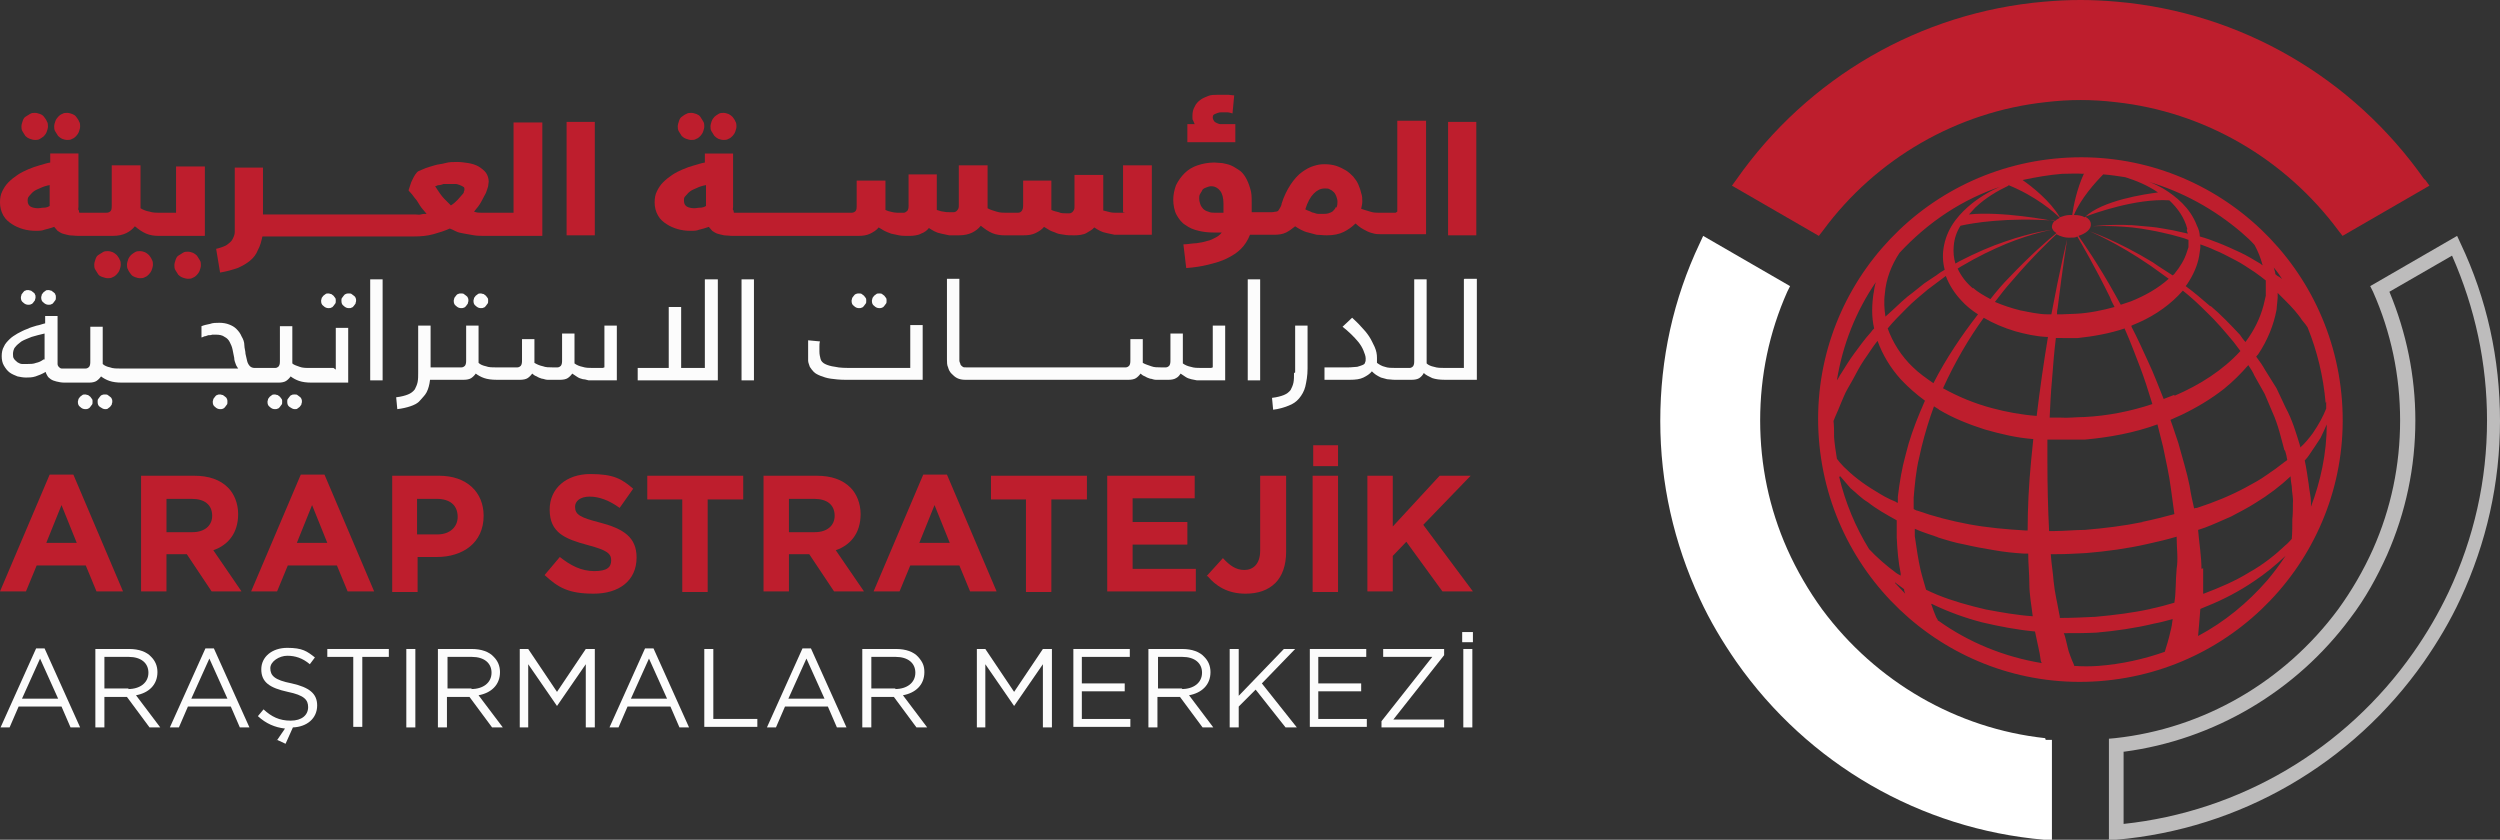 <svg xmlns="http://www.w3.org/2000/svg" id="Layer_1" version="1.1" viewBox="76 223.6 443 148.8">
  <rect x="76" y="223.6" width="443" height="148.8" fill="#333333" stroke="none"/>
  <!-- Generator: Adobe Illustrator 30.1.0, SVG Export Plug-In . SVG Version: 2.1.1 Build 136)  -->
  <defs>
    <style>
      .st0 {
        fill: #ffffff;
      }

      .st1 {
        fill: #bdbcbc;
      }

      .st2 {
        fill: #be1e2d;
      }

      .st3 {
        fill: #fcfcfcff;
      }
    </style>
  </defs>
  <g>
    <g>
      <g>
        <path class="st2" d="M86.3,247.7c.2.2.5.4.7.5.3.1.6.2.9.2.3,0,.6,0,.9-.2.3-.1.5-.3.7-.5.2-.2.4-.5.5-.8.1-.3.2-.6.2-.9s0-.6-.2-.9c-.1-.3-.3-.5-.5-.8s-.5-.4-.7-.5c-.3-.1-.6-.2-.9-.2s-.6,0-.9.2c-.3.1-.5.3-.7.5-.2.2-.4.5-.5.8s-.2.6-.2.9,0,.6.2.9.3.5.5.8Z"/>
        <path class="st2" d="M80.5,247.7c.2.2.5.4.8.5s.6.2.9.2.6,0,.9-.2.5-.3.7-.5c.2-.2.4-.5.5-.8.1-.3.2-.6.2-.9s0-.6-.2-.9c-.1-.3-.3-.5-.5-.8s-.5-.4-.7-.5c-.3-.1-.6-.2-.9-.2s-.6,0-.9.2-.5.3-.8.5-.4.5-.5.8-.2.6-.2.9,0,.6.2.9.3.5.5.8Z"/>
        <path class="st2" d="M102.4,268.8c-.2-.2-.5-.4-.7-.5s-.6-.2-.9-.2-.6,0-.9.2-.5.3-.7.5-.4.5-.5.8c-.1.3-.2.6-.2.9s0,.6.2.9c.1.3.3.5.5.8s.5.4.7.5c.3.1.6.2.9.2s.6,0,.9-.2c.3-.1.5-.3.7-.5s.4-.5.5-.8c.1-.3.2-.6.2-.9s0-.6-.2-.9c-.1-.3-.3-.5-.5-.8Z"/>
        <path class="st2" d="M96.7,268.8c-.2-.2-.5-.4-.7-.5s-.6-.2-.9-.2-.6,0-.9.2-.5.3-.8.5-.4.5-.5.8-.2.6-.2.9,0,.6.2.9.3.5.5.8.5.4.8.5c.3.1.6.2.9.2s.6,0,.9-.2c.3-.1.5-.3.7-.5.2-.2.4-.5.5-.8.1-.3.2-.6.2-.9s0-.6-.2-.9c-.1-.3-.3-.5-.5-.8Z"/>
        <path class="st2" d="M107.3,261.3h-3.1c-.5,0-1.1,0-1.7-.2-.6-.1-1.1-.3-1.6-.6,0,0,0,0,0-.2v-7.4h-5.1v7c0,.5,0,.9-.2,1.1s-.4.3-.8.3h-4.2c-.1,0-.3,0-.4,0s-.2,0-.2-.2,0-.2-.1-.3,0-.3,0-.5v-9.5h-5c0,.3,0,.6,0,.8s0,.6,0,.8c-.6.1-1.2.3-1.9.5-.7.2-1.3.4-2,.7-.7.3-1.3.6-1.9,1s-1.1.8-1.6,1.3c-.5.5-.8,1-1.1,1.6-.3.6-.4,1.2-.4,2s.2,1.6.6,2.3.9,1.1,1.5,1.5,1.3.7,2,.9,1.5.3,2.2.3,1.1,0,1.6-.2c.5-.1,1.1-.3,1.7-.5.2.2.4.5.6.7.3.2.6.4.9.5s.8.2,1.2.3c.5,0,1,.1,1.6.1h6.1c1,0,1.8-.2,2.4-.5.6-.3,1.1-.7,1.5-1.2.6.5,1.3,1,2,1.3.7.3,1.5.4,2.2.4h8.2v-12.3h-5.1v8.3ZM84.8,260.1c-.3.2-.7.3-1,.3-.4,0-.7.1-1.1.1s-1-.1-1.3-.3c-.3-.2-.5-.5-.5-1,0-.3,0-.6.3-.9s.4-.5.8-.8.8-.4,1.2-.6,1-.4,1.6-.5v3.7Z"/>
        <path class="st2" d="M110.9,268.9c-.2-.2-.5-.4-.7-.5-.3-.1-.6-.2-.9-.2s-.6,0-.9.2-.5.3-.8.5-.4.5-.5.8c-.1.3-.2.6-.2.9s0,.6.2.9.3.5.5.8c.2.2.5.4.8.5s.6.2.9.2.6,0,.9-.2c.3-.1.5-.3.7-.5s.4-.5.5-.8.2-.6.2-.9,0-.6-.2-.9-.3-.5-.5-.8Z"/>
        <path class="st2" d="M167.1,261.3h-4.4c-.4,0-.9,0-1.3,0-.5,0-.9,0-1.4-.2.5-.6,1-1.2,1.3-1.8.3-.6.6-1.1.8-1.5.2-.5.3-.9.4-1.2,0-.3.1-.6.1-.8,0-.6-.2-1.2-.5-1.6-.3-.4-.8-.8-1.3-1.1s-1.2-.5-1.8-.6c-.7-.1-1.3-.2-2-.2s-1.4,0-2.1.2-1.3.2-1.9.4-1.1.3-1.6.5-.9.4-1.2.5c-.2.1-.4.3-.6.6-.2.3-.3.5-.5.9s-.3.6-.4,1c-.1.3-.2.6-.3.9h0c0,.1.2.3.4.5.2.2.4.5.7.9.3.3.6.8.9,1.3.3.5.8,1,1.2,1.5-.3,0-.7,0-1,.1s-.7,0-1.1,0h-26.9v-8.3h-5v9.9c0,.5,0,1.1,0,1.5,0,.5-.2.9-.4,1.3s-.6.7-1,1c-.5.3-1.1.5-1.9.7l.7,4.2c1.2-.2,2.2-.5,3.1-.8.9-.4,1.6-.8,2.2-1.3.6-.5,1.1-1.1,1.4-1.9.4-.7.6-1.5.8-2.4h26.9c1.2,0,2.3-.1,3.4-.4,1.1-.3,2-.6,2.9-1,.3.1.7.3,1.1.5.4.2.9.3,1.5.4.5.1,1.1.2,1.7.3s1.3.1,1.9.1h10.2v-20.1h-5.1v16.1ZM158.2,257.6c0,.2-.2.4-.4.6s-.4.5-.7.8-.7.7-1.2,1c-.3-.3-.7-.7-1.2-1.2s-1-1.3-1.6-2.2c.2,0,.4-.2.7-.2.3,0,.5-.1.8-.2.3,0,.5,0,.7,0s.4,0,.6,0c.3,0,.5,0,.8,0s.5.1.8.2.4.2.6.3.2.3.2.4,0,.3-.1.4Z"/>
        <rect class="st2" x="176.4" y="245.2" width="5" height="20.1"/>
        <path class="st2" d="M196.8,247.7c.2.2.5.4.8.5.3.1.6.2.9.2.3,0,.6,0,.9-.2.3-.1.5-.3.7-.5.2-.2.4-.5.5-.8s.2-.6.2-.9,0-.6-.2-.9-.3-.5-.5-.8-.5-.4-.7-.5c-.3-.1-.6-.2-.9-.2s-.6,0-.9.2c-.3.1-.5.3-.8.5s-.4.5-.5.8c-.1.3-.2.6-.2.9s0,.6.2.9.3.5.5.8Z"/>
        <path class="st2" d="M202.6,247.7c.2.2.5.4.7.5.3.1.6.2.9.2s.6,0,.9-.2c.3-.1.5-.3.7-.5.2-.2.4-.5.5-.8.1-.3.2-.6.2-.9s0-.6-.2-.9c-.1-.3-.3-.5-.5-.8-.2-.2-.5-.4-.7-.5-.3-.1-.6-.2-.9-.2s-.6,0-.9.2-.5.3-.7.5-.4.5-.5.8c-.1.3-.2.6-.2.9s0,.6.2.9.3.5.5.8Z"/>
        <path class="st2" d="M275.4,261.3h-1.5c-.4,0-.8,0-1.2-.1s-.8-.2-1.2-.3c0-.1,0-.2,0-.3s0-.2,0-.3v-5.7h-5.1v5.5c0,.3,0,.5-.1.7s-.2.3-.3.4c-.1.1-.3.2-.5.2s-.4,0-.6,0c-.4,0-.9,0-1.3-.2-.4-.1-.9-.2-1.3-.4,0,0,0-.2,0-.3s0-.2,0-.3v-4.6h-5v4.1c0,.5,0,.9-.2,1.2s-.4.4-.8.4h-2c-.5,0-1.1,0-1.7-.2s-1.1-.3-1.6-.6c0,0,0,0,0-.2v-7.4h-5.1v7c0,.3,0,.5-.1.7s-.2.3-.3.4c-.1.1-.3.2-.5.2s-.4,0-.6,0c-.4,0-.8,0-1.2-.1-.4,0-.8-.2-1.2-.3,0-.1,0-.2,0-.3s0-.2,0-.3v-5.7h-5v5.5c0,.3,0,.5-.1.7,0,.2-.2.3-.3.4s-.3.2-.5.2-.4,0-.6,0c-.4,0-.8,0-1.3-.1s-.9-.2-1.3-.4c0,0,0-.2,0-.3s0-.2,0-.3v-4.6h-5.1v4.3c0,.5,0,.9-.2,1.1s-.4.3-.8.3h-20.2c-.1,0-.3,0-.4,0s-.2,0-.2-.2,0-.2-.1-.3,0-.3,0-.5v-9.5h-5c0,.3,0,.6,0,.8s0,.6,0,.8c-.6.1-1.2.3-1.9.5-.7.2-1.3.4-2,.7-.7.3-1.3.6-1.9,1-.6.4-1.1.8-1.6,1.3-.5.5-.8,1-1.1,1.6-.3.6-.4,1.2-.4,2s.2,1.6.6,2.3.9,1.1,1.5,1.5,1.3.7,2,.9c.7.2,1.5.3,2.2.3s1.1,0,1.6-.2c.5-.1,1.1-.3,1.7-.5.2.2.4.5.6.7.3.2.6.4.9.5s.8.2,1.2.3c.5,0,1,.1,1.6.1h22.1c.9,0,1.6-.1,2.2-.4.6-.3,1.1-.6,1.5-1.1.3.2.7.4,1,.6.4.2.7.3,1.2.5.4.1.9.2,1.4.3s1.1.1,1.8.1,1.6-.1,2.1-.4c.6-.2,1.1-.6,1.4-1,.3.2.6.4,1,.6.4.2.7.3,1.2.4s.9.2,1.4.3c.5,0,1.1,0,1.7,0,1,0,1.8-.2,2.4-.5s1.1-.7,1.5-1.2c.6.5,1.3,1,2,1.3.7.3,1.5.4,2.2.4h3.3c.9,0,1.6-.1,2.2-.4.6-.3,1.1-.6,1.5-1.1.3.2.7.4,1,.6s.8.3,1.2.5.9.2,1.4.3,1.1.1,1.8.1,1.6-.1,2.1-.4,1.1-.6,1.4-1c.3.2.6.4,1,.6.4.2.7.3,1.2.4s.9.2,1.4.3c.5,0,1.1,0,1.7,0h4.9v-12.3h-5.1v8.3ZM201.1,260.1c-.3.2-.7.3-1,.3-.4,0-.7.1-1.1.1s-1-.1-1.3-.3c-.3-.2-.5-.5-.5-1s0-.6.3-.9.4-.5.8-.8.8-.4,1.2-.6,1-.4,1.6-.5v3.7Z"/>
        <path class="st2" d="M294.8,245.6h-1.8c-.2,0-.5,0-.7,0-.2,0-.5-.1-.7-.2s-.4-.2-.5-.4-.2-.3-.2-.6.1-.5.4-.6.6-.3,1.1-.3c.3,0,.6,0,1,0s.6.1,1,.2l.3-3.2c-.4,0-.7-.1-1-.1s-.6,0-.8,0-.4,0-.6,0-.4,0-.6,0c-.5,0-1.1,0-1.6.2-.5.2-1,.4-1.4.7-.4.3-.8.7-1,1.2-.3.5-.4,1-.4,1.7s0,.5.1.7.2.5.3.7h-1.3v3.2h8.5v-3.2Z"/>
        <path class="st2" d="M323.3,261.3h-2.9c-.5,0-1,0-1.6-.2s-1.1-.3-1.6-.5c.1-.5.2-.9.2-1.3s0-1-.2-1.5c-.1-.5-.3-1-.5-1.5-.2-.5-.5-.9-.9-1.4-.4-.4-.8-.8-1.3-1.1-.5-.3-1.1-.6-1.7-.8-.6-.2-1.3-.3-2.1-.3s-1.2.1-1.9.3c-.7.2-1.4.6-2.1,1.1-.7.5-1.4,1.3-2,2.2-.6.9-1.2,2.1-1.6,3.4,0,.2-.1.4-.2.6s-.2.3-.3.5-.3.3-.5.3-.4.1-.7.1h-3.6v-1.7c0-1,0-1.8-.3-2.6-.2-.7-.5-1.4-.8-1.9-.3-.5-.7-1-1.2-1.3s-.9-.6-1.4-.8c-.5-.2-1-.3-1.5-.4-.5,0-1-.1-1.4-.1-1.1,0-2.1.2-3,.5-.9.3-1.7.8-2.3,1.4-.6.6-1.1,1.3-1.5,2.1-.3.8-.5,1.7-.5,2.6s.2,2,.6,2.7.9,1.4,1.6,1.8c.7.5,1.4.8,2.3,1,.8.2,1.7.3,2.6.3s.4,0,.7,0c.3,0,.5,0,.8,0-.3.4-.7.7-1.1.9s-.9.5-1.5.6c-.6.2-1.2.3-1.9.4-.7,0-1.5.2-2.3.2l.5,4.2c1.4-.1,2.7-.3,3.9-.6,1.2-.3,2.3-.6,3.3-1.1s1.8-1,2.5-1.7c.7-.7,1.2-1.5,1.6-2.5h4.3c.8,0,1.5-.1,2.1-.4.6-.3,1.1-.7,1.6-1.1h0c.3.2.6.4,1,.6.4.2.8.4,1.3.5s1,.3,1.5.4c.5,0,1.1.1,1.8.1,1.2,0,2.2-.2,3-.6.8-.4,1.5-.9,2.1-1.5.3.3.7.6,1,.8s.7.4,1.1.6c.4.2.8.3,1.2.4s.8.1,1.2.1h8v-20.1h-5.1v16.1ZM292.8,261.3h-1.4c-.5,0-.9,0-1.3-.2-.4-.1-.7-.3-.9-.5-.2-.2-.4-.5-.5-.8s-.2-.6-.2-1,0-.6.2-.9.3-.5.4-.7c.2-.2.4-.3.7-.4.3-.1.5-.2.8-.2.7,0,1.2.3,1.6.8s.6,1.3.6,2.3v1.6ZM312.7,260.3c-.1.3-.3.5-.5.7-.2.2-.5.3-.8.4s-.7.1-1,.1-.5,0-.8,0c-.3,0-.5-.1-.8-.2-.3,0-.5-.2-.8-.3s-.5-.2-.7-.3c.4-1.3.9-2.2,1.5-2.8.6-.6,1.2-.9,1.9-.9s.7,0,1,.2c.3.1.5.3.7.5s.3.5.4.7c.1.3.2.6.2.9s0,.8-.2,1.1Z"/>
        <rect class="st2" x="332.6" y="245.2" width="5" height="20.1"/>
      </g>
      <g>
        <path class="st3" d="M81,277.6c.2,0,.4,0,.5-.1.2,0,.3-.2.4-.3s.2-.3.3-.4c0-.2.1-.3.1-.5s0-.4-.1-.5c0-.2-.2-.3-.3-.4-.1-.1-.3-.2-.4-.3-.2,0-.3-.1-.5-.1s-.4,0-.5.1c-.2,0-.3.2-.4.3-.1.1-.2.3-.3.4,0,.2-.1.3-.1.5,0,.4.1.7.4.9.3.3.6.4.9.4Z"/>
        <path class="st3" d="M84.6,277.6c.2,0,.4,0,.5-.1.2,0,.3-.2.4-.3.1-.1.2-.3.3-.4s.1-.3.1-.5,0-.4-.1-.5c0-.2-.2-.3-.3-.4-.1-.1-.3-.2-.4-.3-.2,0-.3-.1-.5-.1s-.4,0-.5.1-.3.2-.4.3-.2.3-.3.4c0,.2-.1.3-.1.5,0,.4.1.7.4.9.3.3.6.4.9.4Z"/>
        <path class="st3" d="M95.5,293.9c-.1-.1-.3-.2-.4-.3s-.3-.1-.5-.1-.4,0-.5.1c-.2,0-.3.2-.4.3-.1.1-.2.3-.3.4s-.1.3-.1.5c0,.4.1.7.4.9s.6.4.9.4.4,0,.5-.1.3-.2.4-.3c.1-.1.2-.3.3-.4,0-.2.1-.3.1-.5s0-.4-.1-.5c0-.2-.2-.3-.3-.4Z"/>
        <path class="st3" d="M92,293.9c-.1-.1-.3-.2-.4-.3-.2,0-.3-.1-.5-.1s-.4,0-.5.1-.3.2-.4.3c-.1.1-.2.3-.3.4,0,.2-.1.3-.1.5,0,.4.1.7.4.9.3.3.6.4.9.4s.4,0,.5-.1c.2,0,.3-.2.4-.3.1-.1.2-.3.3-.4s.1-.3.1-.5,0-.4-.1-.5-.2-.3-.3-.4Z"/>
        <path class="st3" d="M115.9,293.9c-.1-.1-.3-.2-.4-.3-.2,0-.3-.1-.5-.1s-.4,0-.5.1c-.2,0-.3.2-.4.3-.1.1-.2.3-.3.4,0,.2-.1.3-.1.5,0,.4.1.7.4.9.3.3.6.4.9.4s.4,0,.5-.1c.2,0,.3-.2.4-.3s.2-.3.3-.4.1-.3.1-.5,0-.4-.1-.5c0-.2-.2-.3-.3-.4Z"/>
        <path class="st3" d="M129.1,293.9c-.1-.1-.3-.2-.4-.3s-.3-.1-.5-.1-.4,0-.5.1c-.2,0-.3.2-.4.3-.1.1-.2.3-.3.4s-.1.3-.1.5c0,.4.1.7.4.9s.6.4.9.4.4,0,.5-.1.3-.2.4-.3c.1-.1.2-.3.3-.4,0-.2.1-.3.1-.5s0-.4-.1-.5c0-.2-.2-.3-.3-.4Z"/>
        <path class="st3" d="M125.6,293.9c-.1-.1-.3-.2-.4-.3-.2,0-.3-.1-.5-.1s-.4,0-.5.1-.3.2-.4.3-.2.3-.3.4c0,.2-.1.3-.1.5,0,.4.1.7.4.9.3.3.6.4.9.4.2,0,.4,0,.5-.1.2,0,.3-.2.4-.3.1-.1.2-.3.3-.4s.1-.3.1-.5,0-.4-.1-.5-.2-.3-.3-.4Z"/>
        <path class="st3" d="M135.1,288.8h-4.1s0,0,0,0h0s-.1,0-.1,0c-.7,0-1.3,0-1.8-.2s-1-.3-1.3-.6v-6.6h-2.2v6c0,.5,0,.8-.2,1.1-.2.2-.4.3-.6.3h-3.7c-.3,0-.6-.1-.8-.3-.2-.2-.4-.5-.5-.9-.1-.4-.2-.8-.3-1.3,0-.5-.2-1-.2-1.5,0-.6-.2-1.1-.5-1.6-.2-.5-.5-.9-.9-1.3-.4-.4-.8-.6-1.3-.8-.5-.2-1.1-.3-1.7-.3s-1.2,0-1.7.2c-.5.1-1,.2-1.5.4v2c.1,0,.3-.1.5-.2.2,0,.4-.1.7-.2.2,0,.5,0,.7-.1.2,0,.4,0,.6,0,.7,0,1.2.1,1.6.4.4.2.7.5.9.9.2.4.4.8.5,1.3.1.5.2,1,.3,1.5,0,.5.2.9.3,1.2.1.3.3.5.4.7h-20.8s0,0,0,0c0,0,0,0,0,0h-.1c-.7,0-1.3,0-1.8-.2-.5-.1-1-.3-1.3-.6v-6.6h-2.2v6c0,.5,0,.8-.2,1.1-.2.2-.4.3-.6.3h-3.4c-.4,0-.6,0-.9,0-.2,0-.4-.2-.5-.3-.1-.1-.2-.3-.2-.5,0-.2,0-.5,0-.8v-7.7h-2.2v1.3c-.5.1-.9.3-1.5.4-.6.2-1.1.3-1.7.6-.6.2-1.1.5-1.7.8-.5.3-1,.6-1.4,1-.4.4-.8.8-1,1.3-.3.5-.4,1.1-.4,1.7s.1,1.2.4,1.7c.3.5.6.9,1,1.2.4.3.9.5,1.4.7.5.1,1,.2,1.5.2s1.1,0,1.7-.2c.6-.2,1.1-.4,1.8-.8,0,.2.2.5.3.7.1.2.3.4.6.6.3.2.6.3,1,.4.4.1.9.2,1.4.2h4.4c.5,0,1-.1,1.3-.3.3-.2.6-.5.8-.8.4.3.9.6,1.5.8.6.2,1.3.3,2.2.3h.1s0,0,0,0h27.7c.5,0,1-.1,1.3-.3.3-.2.6-.5.8-.8.4.3.9.6,1.5.8.6.2,1.3.3,2.2.3h.1s0,0,0,0h0s6.4,0,6.4,0v-9.7h-2.2v7.4ZM83.7,287.3c-.4.3-.8.5-1.3.6-.5.2-1,.2-1.6.2s-.6,0-.9,0c-.3,0-.6-.2-.8-.3-.2-.2-.5-.4-.6-.6-.2-.2-.2-.6-.2-.9s.1-.9.4-1.2c.3-.4.7-.7,1.1-1,.5-.3,1.1-.5,1.8-.8.7-.2,1.4-.4,2.3-.6v4.6Z"/>
        <path class="st3" d="M134.2,278.2c.2,0,.4,0,.5-.1.2,0,.3-.2.4-.3.1-.1.2-.3.3-.4s.1-.3.1-.5,0-.4-.1-.5-.2-.3-.3-.4c-.1-.1-.3-.2-.4-.3-.2,0-.3-.1-.5-.1s-.4,0-.5.1-.3.2-.4.3c-.1.1-.2.3-.3.4,0,.2-.1.3-.1.5,0,.4.1.7.4.9.3.3.6.4.9.4Z"/>
        <path class="st3" d="M138.7,276c-.1-.1-.3-.2-.4-.3s-.3-.1-.5-.1-.4,0-.5.1c-.2,0-.3.2-.4.3-.1.1-.2.3-.3.4s-.1.3-.1.5c0,.4.1.7.4.9.3.3.6.4.9.4s.4,0,.5-.1c.2,0,.3-.2.4-.3.1-.1.2-.3.3-.4,0-.2.1-.3.1-.5s0-.4-.1-.5c0-.2-.2-.3-.3-.4Z"/>
        <rect class="st3" x="141.6" y="273.1" width="2.2" height="17.9"/>
        <path class="st3" d="M157.7,278.2c.2,0,.4,0,.5-.1.2,0,.3-.2.4-.3.1-.1.2-.3.3-.4,0-.2.1-.3.1-.5s0-.4-.1-.5c0-.2-.2-.3-.3-.4-.1-.1-.3-.2-.4-.3s-.3-.1-.5-.1-.4,0-.5.1c-.2,0-.3.2-.4.3-.1.1-.2.3-.3.4,0,.2-.1.3-.1.5,0,.4.1.7.4.9.3.3.6.4.9.4Z"/>
        <path class="st3" d="M161.2,278.2c.2,0,.4,0,.5-.1.2,0,.3-.2.4-.3.1-.1.2-.3.3-.4s.1-.3.1-.5,0-.4-.1-.5-.2-.3-.3-.4c-.1-.1-.3-.2-.4-.3-.2,0-.3-.1-.5-.1s-.4,0-.5.1-.3.2-.4.3c-.1.1-.2.3-.3.4,0,.2-.1.3-.1.5,0,.4.1.7.4.9.3.3.6.4.9.4Z"/>
        <path class="st3" d="M182.8,288.8h-1.8c-.6,0-1.2,0-1.8-.2-.5-.1-1-.3-1.4-.6v-5.3h-2.2v4.6c0,.5,0,.8-.2,1.1-.2.2-.4.3-.6.3h-.9c-.6,0-1.2,0-1.7-.2-.5-.1-1-.3-1.5-.6v-4.2h-2.2v3.6c0,.5,0,.8-.2,1.1-.2.2-.4.3-.6.3h-3.7s0,0,0,0h0s-.1,0-.1,0c-.7,0-1.3,0-1.8-.2-.5-.1-1-.3-1.3-.6v-6.6h-2.2v6c0,.5,0,.8-.2,1.1-.2.2-.4.3-.6.3h-5.5v-7.4h-2.2v8.3c0,.6,0,1.2-.1,1.7s-.3.9-.5,1.3c-.3.4-.7.7-1.2.9-.5.2-1.2.4-2.1.5l.2,2.1c.9-.1,1.7-.3,2.3-.5s1.3-.5,1.7-1,.9-.9,1.2-1.5c.3-.6.5-1.3.6-2.2h6c.5,0,1-.1,1.3-.3.3-.2.6-.5.8-.8.4.3.9.6,1.5.8.6.2,1.3.3,2.2.3h.1s0,0,0,0h4.1c.5,0,1-.1,1.3-.3.3-.2.6-.5.8-.8.2.2.5.4.8.5.3.2.6.3.9.4.3,0,.6.2,1,.2.3,0,.6,0,1,0h1.3c.5,0,1-.1,1.3-.3.3-.2.6-.5.8-.8.3.2.6.4.9.6.3.2.6.3,1,.4.3,0,.6.1,1,.2.3,0,.6,0,.9,0h4.1v-9.7h-2.2v7.4Z"/>
        <polygon class="st3" points="200.9 288.8 196.7 288.8 196.7 278 194.5 278 194.5 288.8 189 288.8 189 291 203.2 291 203.2 273.1 200.9 273.1 200.9 288.8"/>
        <rect class="st3" x="207.4" y="273.1" width="2.2" height="17.9"/>
        <path class="st3" d="M237.3,288.8h-10.1c-1.3,0-2.4,0-3.2-.2-.8-.1-1.4-.3-1.8-.5-.4-.2-.7-.5-.8-.9-.1-.4-.2-.8-.2-1.3s0-.6,0-.9c0-.3,0-.6.1-.9l-2.1-.2c0,.2,0,.4,0,.6,0,.2,0,.4,0,.7,0,.2,0,.4,0,.6,0,.2,0,.4,0,.5,0,.4,0,.8,0,1.2,0,.4.2.7.3,1.1.2.3.4.6.7.9.3.3.7.5,1.2.7.5.2,1.1.4,1.8.5.7.1,1.6.2,2.6.2h13.7v-9.7h-2.2v7.4Z"/>
        <path class="st3" d="M231.8,278.2c.2,0,.4,0,.5-.1.2,0,.3-.2.4-.3.1-.1.2-.3.3-.4s.1-.3.1-.5,0-.4-.1-.5-.2-.3-.3-.4c-.1-.1-.3-.2-.4-.3s-.3-.1-.5-.1-.4,0-.5.1-.3.2-.4.3c-.1.1-.2.3-.3.4,0,.2-.1.3-.1.5,0,.4.1.7.4.9.3.3.6.4.9.4Z"/>
        <path class="st3" d="M228.2,278.2c.2,0,.4,0,.5-.1.2,0,.3-.2.4-.3.1-.1.2-.3.3-.4s.1-.3.1-.5,0-.4-.1-.5-.2-.3-.3-.4c-.1-.1-.3-.2-.4-.3s-.3-.1-.5-.1-.4,0-.5.1c-.2,0-.3.2-.4.3-.1.1-.2.3-.3.4,0,.2-.1.3-.1.5,0,.4.1.7.4.9.3.3.6.4.9.4Z"/>
        <path class="st3" d="M290.6,288.8h-1.8c-.6,0-1.2,0-1.8-.2-.5-.1-1-.3-1.4-.6v-5.3h-2.2v4.6c0,.5,0,.8-.2,1.1-.2.2-.4.3-.6.3h-.9c-.6,0-1.2,0-1.7-.2s-1-.3-1.5-.6v-4.2h-2.2v3.6c0,.5,0,.8-.2,1.1-.2.2-.4.3-.6.3h-11.6s0,0,0,0h-11.9s0,0,0,0h-4.8c-.3,0-.5,0-.6-.1s-.3-.2-.4-.4c0-.2-.2-.4-.2-.7,0-.3,0-.7,0-1.1v-13.4h-2.2v14.3c0,.5,0,1,.2,1.4.1.4.3.8.6,1.1.3.3.6.6,1,.8.4.2.9.3,1.4.3h5.1s0,0,0,0h11.9s0,0,0,0h12c.5,0,1-.1,1.3-.3.3-.2.6-.5.8-.8.2.2.5.4.8.5.3.2.6.3.9.4.3,0,.6.2,1,.2.3,0,.6,0,1,0h1.3c.5,0,1-.1,1.3-.3.4-.2.6-.5.8-.8.3.2.6.4.9.6.3.2.6.3,1,.4s.6.1,1,.2c.3,0,.6,0,.9,0h4.1v-9.7h-2.2v7.4Z"/>
        <rect class="st3" x="297.1" y="273.1" width="2.2" height="17.9"/>
        <path class="st3" d="M305.3,289.7c0,.6,0,1.2-.1,1.7s-.3.9-.5,1.3c-.3.4-.7.7-1.2.9-.5.2-1.2.4-2.1.5l.2,2.1c1-.1,1.9-.4,2.7-.7.8-.3,1.4-.7,1.9-1.3.5-.6.9-1.3,1.1-2.1.2-.9.4-1.9.4-3.2v-7.6h-2.2v8.3Z"/>
        <path class="st3" d="M335.4,273.1v15.7h-3.4s0,0,0,0h0c-.7,0-1.3,0-1.9-.2-.5-.1-1-.3-1.3-.6v-14.9h-2.2v14.3c0,.5,0,.8-.2,1.1-.2.2-.4.3-.6.3h-2.5s0,0,0,0h0c-.7,0-1.4,0-1.9-.2-.5-.1-1-.4-1.4-.7,0-.3,0-.6,0-.9,0-.6-.1-1.2-.4-1.9-.3-.6-.6-1.3-1-1.9-.4-.6-.9-1.2-1.4-1.7-.5-.6-1.1-1.1-1.6-1.6l-1.7,1.6c.5.4,1,.8,1.5,1.3.5.5.9.9,1.3,1.4.4.5.7,1,.9,1.5.2.5.4,1,.4,1.4s0,.5-.1.7c0,.2-.2.4-.5.5s-.5.2-.9.3c-.4,0-.9.1-1.5.1h-4.3v2.2h4.5c1,0,1.8-.1,2.4-.4.6-.3,1.1-.6,1.5-1.1.2.2.4.4.7.6.3.2.5.3.9.5.3.1.7.2,1.1.3.4,0,.8.1,1.3.1h.1s0,0,0,0h3c.5,0,1-.1,1.3-.3s.6-.5.8-.9c.4.4.9.6,1.5.9.6.2,1.3.3,2.2.3h.1s0,0,0,0h5.6v-17.9h-2.2Z"/>
      </g>
    </g>
    <g>
      <path class="st2" d="M84.8,307.7h4.2l8.8,20.7h-4.7l-1.9-4.6h-8.7l-1.9,4.6h-4.6l8.8-20.7ZM89.6,319.8l-2.7-6.7-2.7,6.7h5.5Z"/>
      <path class="st2" d="M101,307.9h9.4c2.6,0,4.6.7,6,2.1,1.1,1.1,1.8,2.8,1.8,4.7h0c0,3.4-1.8,5.5-4.4,6.4l5,7.3h-5.3l-4.4-6.6h-3.6v6.6h-4.5v-20.6ZM110.1,317.9c2.2,0,3.5-1.2,3.5-2.9h0c0-2-1.4-3-3.6-3h-4.5v5.9h4.6Z"/>
      <path class="st2" d="M129.3,307.7h4.2l8.8,20.7h-4.7l-1.9-4.6h-8.7l-1.9,4.6h-4.6l8.8-20.7ZM134,319.8l-2.7-6.7-2.7,6.7h5.5Z"/>
      <path class="st2" d="M145.4,307.9h8.4c4.9,0,7.9,2.9,7.9,7.1h0c0,4.8-3.7,7.3-8.3,7.3h-3.4v6.2h-4.5v-20.6ZM153.5,318.3c2.3,0,3.6-1.4,3.6-3.1h0c0-2.1-1.4-3.2-3.7-3.2h-3.5v6.3h3.6Z"/>
      <path class="st2" d="M172.5,325.5l2.7-3.2c1.9,1.5,3.8,2.5,6.1,2.5s3-.7,3-1.9h0c0-1.2-.7-1.8-4.1-2.7-4.1-1.1-6.8-2.2-6.8-6.3h0c0-3.8,3-6.3,7.2-6.3s5.6.9,7.6,2.6l-2.4,3.4c-1.8-1.3-3.6-2-5.3-2s-2.6.8-2.6,1.8h0c0,1.4.9,1.9,4.4,2.8,4.2,1.1,6.5,2.6,6.5,6.2h0c0,4.1-3.1,6.4-7.6,6.4s-6.3-1.1-8.7-3.3Z"/>
      <path class="st2" d="M197,312.1h-6.3v-4.2h17v4.2h-6.3v16.4h-4.5v-16.4Z"/>
      <path class="st2" d="M211.3,307.9h9.4c2.6,0,4.6.7,6,2.1,1.1,1.1,1.8,2.8,1.8,4.7h0c0,3.4-1.8,5.5-4.4,6.4l5,7.3h-5.3l-4.4-6.6h-3.6v6.6h-4.5v-20.6ZM220.4,317.9c2.2,0,3.5-1.2,3.5-2.9h0c0-2-1.4-3-3.6-3h-4.5v5.9h4.6Z"/>
      <path class="st2" d="M239.6,307.7h4.2l8.8,20.7h-4.7l-1.9-4.6h-8.7l-1.9,4.6h-4.6l8.8-20.7ZM244.3,319.8l-2.7-6.7-2.7,6.7h5.5Z"/>
      <path class="st2" d="M257.9,312.1h-6.3v-4.2h17v4.2h-6.3v16.4h-4.5v-16.4Z"/>
      <path class="st2" d="M272.2,307.9h15.5v4h-11v4.2h9.7v4h-9.7v4.3h11.2v4h-15.7v-20.6Z"/>
      <path class="st2" d="M289.8,325.7l2.9-3.2c1.2,1.3,2.3,2.1,3.8,2.1s2.8-1,2.8-3.4v-13.3h4.6v13.5c0,2.4-.7,4.3-1.9,5.5-1.3,1.3-3.1,1.9-5.3,1.9-3.2,0-5.3-1.4-6.7-3.1Z"/>
      <path class="st2" d="M308.6,307.9h4.5v20.6h-4.5v-20.6ZM308.7,302.5h4.4v3.7h-4.4v-3.7Z"/>
      <path class="st2" d="M318.3,307.9h4.5v9l8.3-9h5.5l-8.4,8.7,8.8,11.8h-5.4l-6.4-8.8-2.4,2.5v6.3h-4.5v-20.6Z"/>
      <path class="st3" d="M82.4,338.5h1.5l6.3,14h-1.7l-1.6-3.7h-7.6l-1.6,3.7h-1.6l6.3-14ZM86.3,347.4l-3.2-7.1-3.2,7.1h6.3Z"/>
      <path class="st3" d="M92.9,338.6h6c1.7,0,3.1.5,3.9,1.4.7.7,1.1,1.6,1.1,2.7h0c0,2.3-1.6,3.7-3.8,4.1l4.3,5.7h-1.9l-4-5.4h-4v5.4h-1.6v-13.9ZM98.7,345.7c2.1,0,3.6-1.1,3.6-2.9h0c0-1.7-1.3-2.8-3.5-2.8h-4.3v5.6h4.3Z"/>
      <path class="st3" d="M112.4,338.5h1.5l6.3,14h-1.7l-1.6-3.7h-7.6l-1.6,3.7h-1.6l6.3-14ZM116.3,347.4l-3.2-7.1-3.2,7.1h6.3Z"/>
      <path class="st3" d="M125,354.9l1.5-2.2c-1.8-.2-3.4-.9-4.8-2.2l1-1.2c1.4,1.3,2.8,2,4.8,2s3.1-1,3.1-2.4h0c0-1.3-.7-2.1-3.6-2.7-3.2-.7-4.7-1.7-4.7-4h0c0-2.2,1.9-3.8,4.6-3.8s3.5.6,4.9,1.7l-.9,1.2c-1.3-1.1-2.6-1.5-4-1.5s-3,1-3,2.2h0c0,1.3.7,2.1,3.8,2.7,3.1.7,4.5,1.8,4.5,3.9h0c0,2.3-1.8,3.8-4.3,3.9l-1.3,2.9-1.5-.7Z"/>
      <path class="st3" d="M138.7,340h-4.7v-1.4h10.9v1.4h-4.7v12.4h-1.6v-12.4Z"/>
      <path class="st3" d="M148,338.6h1.6v13.9h-1.6v-13.9Z"/>
      <path class="st3" d="M153.6,338.6h6c1.7,0,3.1.5,3.9,1.4.7.7,1.1,1.6,1.1,2.7h0c0,2.3-1.6,3.7-3.8,4.1l4.3,5.7h-1.9l-4-5.4h-4v5.4h-1.6v-13.9ZM159.5,345.7c2.1,0,3.6-1.1,3.6-2.9h0c0-1.7-1.3-2.8-3.5-2.8h-4.3v5.6h4.3Z"/>
      <path class="st3" d="M168,338.6h1.6l5.1,7.6,5.1-7.6h1.6v13.9h-1.6v-11.2l-5.1,7.4h0l-5.1-7.4v11.2h-1.5v-13.9Z"/>
      <path class="st3" d="M190.3,338.5h1.5l6.3,14h-1.7l-1.6-3.7h-7.6l-1.6,3.7h-1.6l6.3-14ZM194.2,347.4l-3.2-7.1-3.2,7.1h6.3Z"/>
      <path class="st3" d="M200.8,338.6h1.6v12.4h7.8v1.4h-9.4v-13.9Z"/>
      <path class="st3" d="M218.2,338.5h1.5l6.3,14h-1.7l-1.6-3.7h-7.6l-1.6,3.7h-1.6l6.3-14ZM222.1,347.4l-3.2-7.1-3.2,7.1h6.3Z"/>
      <path class="st3" d="M228.8,338.6h6c1.7,0,3.1.5,3.9,1.4s1.1,1.6,1.1,2.7h0c0,2.3-1.6,3.7-3.8,4.1l4.3,5.7h-1.9l-4-5.4h-4v5.4h-1.6v-13.9ZM234.6,345.7c2.1,0,3.6-1.1,3.6-2.9h0c0-1.7-1.3-2.8-3.5-2.8h-4.3v5.6h4.3Z"/>
      <path class="st3" d="M249,338.6h1.6l5.1,7.6,5.1-7.6h1.6v13.9h-1.6v-11.2l-5.1,7.4h0l-5.1-7.4v11.2h-1.5v-13.9Z"/>
      <path class="st3" d="M266.2,338.6h10v1.4h-8.5v4.7h7.6v1.4h-7.6v4.9h8.6v1.4h-10.1v-13.9Z"/>
      <path class="st3" d="M279.5,338.6h6c1.7,0,3.1.5,3.9,1.4.7.7,1.1,1.6,1.1,2.7h0c0,2.3-1.6,3.7-3.8,4.1l4.3,5.7h-1.9l-4-5.4h-4v5.4h-1.6v-13.9ZM285.4,345.7c2.1,0,3.6-1.1,3.6-2.9h0c0-1.7-1.3-2.8-3.5-2.8h-4.3v5.6h4.3Z"/>
      <path class="st3" d="M293.9,338.6h1.6v8.3l8-8.3h2l-5.9,6.1,6.2,7.8h-2l-5.3-6.7-3,3v3.7h-1.6v-13.9Z"/>
      <path class="st3" d="M308.1,338.6h10v1.4h-8.5v4.7h7.6v1.4h-7.6v4.9h8.6v1.4h-10.1v-13.9Z"/>
      <path class="st3" d="M320.8,351.4l9-11.4h-8.7v-1.4h10.8v1.1l-9,11.4h9v1.4h-11.1v-1.1Z"/>
      <path class="st3" d="M335.1,335.6h1.9v1.8h-1.9v-1.8ZM335.3,338.6h1.6v13.9h-1.6v-13.9Z"/>
    </g>
  </g>
  <g>
    <path class="st2" d="M505.6,255.4c-12.7-18.1-32.6-29.6-54.5-31.5-4.6-.4-8.3-.4-12.9,0-21.9,1.9-41.8,13.4-54.5,31.5l-.8,1.1,15.4,8.9.7-.9c9.4-12.8,23.8-21.1,39.5-22.8,4.2-.5,8.2-.5,12.4,0,15.7,1.7,30,10,39.5,22.8l.7.9,15.4-8.9-.8-1.1Z"/>
    <path class="st1" d="M449.7,372.3v-17.8s1.1-.1,1.1-.1c15.7-1.7,30-10,39.5-22.8,2.4-3.3,4.5-6.9,6.2-10.7,3.2-7.2,4.8-14.9,4.8-22.8,0-7.9-1.6-15.6-4.8-22.8l-.5-1,15.4-8.9.6,1.3c4.7,9.9,7,20.5,7,31.5,0,11-2.4,21.6-7,31.5-1.8,3.9-4,7.6-6.5,11.2-12.7,18.1-32.6,29.6-54.5,31.5h-1.4ZM452.3,356.8v12.8c20.6-2.2,39.3-13.2,51.3-30.3,2.4-3.4,4.5-7,6.3-10.8,4.5-9.6,6.8-19.8,6.8-30.4,0-10.1-2.1-19.9-6.2-29.2l-11.1,6.4c3,7.2,4.6,14.9,4.6,22.8,0,8.3-1.7,16.3-5,23.8-1.8,4-3.9,7.8-6.5,11.2-9.6,13-24.2,21.6-40.1,23.7Z"/>
    <path class="st0" d="M438.4,354.4c-15.7-1.7-30-10-39.5-22.8-2.4-3.3-4.5-6.9-6.2-10.7-3.2-7.2-4.8-14.9-4.8-22.8,0-7.9,1.6-15.6,4.8-22.8l.5-1-15.4-8.9-.6,1.3c-4.7,9.9-7,20.5-7,31.5,0,11,2.4,21.6,7,31.5,1.8,3.9,4,7.6,6.5,11.2,12.7,18.1,32.6,29.6,54.5,31.5h1.4c0,.1,0-17.7,0-17.7h-1.1Z"/>
  </g>
  <path class="st2" d="M441.3,251.6c-25.6,1.9-44.9,24.1-43,49.7,1.9,25.6,24.1,44.9,49.7,43,25.6-1.9,44.9-24.1,43-49.7-1.9-25.6-24.1-44.9-49.7-43ZM480.6,273.2c-.3-.2-.6-.5-1-.7-.1,0-.2-.2-.4-.3,0-.4-.2-.8-.3-1.2.6.7,1.1,1.4,1.6,2.2ZM457.1,331.5c-3.2.7-6.5,1.1-9.8,1.4-2.1.1-4.2.2-6.3.2,0-.2,0-.4-.1-.7-.3-1.8-.8-3.7-1-5.8-.1-1.5-.4-3.1-.5-4.8.3,0,.6,0,.9,0,1.9,0,3.5-.1,5.4-.2,3.6-.3,7.3-.8,10.8-1.6,1.8-.4,3.5-.8,5.2-1.3,0,0,0,0,0,0,0,2,.3,3.9,0,5.7-.2,2.1-.1,4.2-.4,6-1.4.4-2.8.8-4.3,1.1ZM419.4,333.6c0-.2-.2-.4-.3-.6-.3-.7-.6-1.5-.9-2.4,0,0,.2,0,.3.1,2.7,1.3,5.7,2.4,8.8,3.2,3,.7,6.1,1.3,9.3,1.6.2,1,.4,1.9.6,2.8.2.8.3,1.5.4,2.2,0,.2.1.4.2.6-6.7-1.1-13-3.7-18.3-7.5ZM411.8,326.8c.5.4,1.1.8,1.6,1.2,0,.3.1.5.2.8-.6-.6-1.2-1.3-1.8-1.9ZM402.1,308c.6.7,1.2,1.4,1.8,2.1,1,.8,1.9,1.8,3.1,2.5,1.5,1.2,3.3,2.2,5.1,3.2,0,1,0,2,0,3,.1,2.3.3,4.5.7,6.4,0,.2,0,.3,0,.4-.2-.1-.5-.3-.7-.4-1.9-1.4-3.6-2.9-4.9-4.3-2.4-3.9-4.2-8.2-5.3-12.8ZM463.5,264.3c0,.2.1.5.2.7-.9-.2-1.8-.4-2.7-.6-1.3-.2-2.6-.5-3.8-.6-1.2-.1-2.3-.2-3.4-.3-4.2-.2-7,.2-7,.2,0,0,2.8-.2,7,.2,1,.1,2.2.3,3.3.5,1.2.2,2.4.5,3.7.8,1,.3,2,.5,3,.9,0,0,0,0,0,.1v1.2c0,0-.3.9-.3.9-.4,1.3-1.2,2.6-2.1,3.7-.1.2-.3.3-.4.4-1.2-.8-2.4-1.5-3.5-2.3-6.4-3.9-11.2-5.5-11.2-5.5,0,0,4.7,1.9,10.8,6.1,1,.7,2.1,1.5,3.2,2.3-1.9,1.7-4.2,3-6.7,4-.6.2-1.2.4-1.8.6-.3-.6-.7-1.2-1-1.8-3-5.4-5.6-9.1-6.5-10.4,1.3-.4,2.3-1.2,2.2-2.1,0-.5-.4-1-1-1.3,1.3-.5,9-3.3,14.9-2.9,1.5,1.4,2.7,3.1,3.2,5.1ZM480.9,303.4c.2.6.3,1.1.4,1.7-.1.1-.2.2-.4.3-1,.8-2.1,1.6-3.3,2.4-1.1.8-2.4,1.5-3.7,2.2-2.6,1.4-5.5,2.6-8.6,3.6-.1,0-.3,0-.5.1-.3-1.3-.6-2.6-.8-4-.5-2.5-1.3-5-2-7.6-.5-1.4-.9-2.8-1.4-4.1.7-.3,1.3-.6,2-.9,2.7-1.3,5.2-2.8,7.5-4.6,1.6-1.3,3-2.7,4.3-4.2.4.6.8,1.2,1.1,1.9l1.8,3.2c.5,1.1.9,2.2,1.4,3.3,1,2.2,1.5,4.5,2.1,6.7ZM455.7,316.1c-3.4.7-6.8,1.1-10.3,1.4-1.7,0-3.6.2-5.3.2-.3,0-.7,0-1,0-.2-3.9-.3-8-.3-12.2,0-1.3,0-2.6,0-4,.7,0,1.5,0,2.2,0,1.6,0,2.8,0,4.4,0,4.4-.4,8.8-1.2,12.9-2.7.3,1.3.7,2.7,1,4,.5,2.5,1.1,5,1.4,7.5.2,1.5.4,3,.6,4.4-1.9.5-3.8,1-5.8,1.4ZM439.6,279.3c-.2,0-.4,0-.7,0-1.7,0-3.3-.4-4.9-.7-1.6-.4-3.1-.9-4.5-1.5,1-1.3,2-2.6,3-3.7,3.5-4.1,6.4-6.9,7.9-8.3.7.4,1.6.7,2.7.6.4,0,.7,0,1-.2.8,1.4,3.1,5.3,5.8,10.8.2.6.5,1.1.8,1.7-2.2.6-4.6,1.1-6.9,1.2-.7,0-1.8.1-2.5.1-.3,0-.5,0-.8,0,0-.3,0-.7.1-1,.9-7.4,1.7-12.3,1.7-12.3,0,0-1.3,5.3-2.8,13.3ZM425.6,274.7c-1.2-1-2.1-2.2-2.7-3.5.3-.2.6-.4.8-.5,2.7-1.6,5.4-2.9,7.8-3.9,4.7-1.9,8.1-2.5,8.1-2.5,0,0-3.4.4-8.3,2.1-2.4.8-5.2,2-8.1,3.5-.2.1-.5.3-.7.4-.3-1-.4-2-.3-3.1.1-1.3.5-2.5,1.2-3.6,2.2-.5,8.2-1.5,16.7-.9-.3.3-.5.7-.5,1.1,0,.4.3.8.8,1.1-1.6,1.3-4.7,4-8.4,7.9-1.1,1.1-2.2,2.4-3.3,3.8-1.1-.6-2.2-1.2-3.1-2ZM445.3,254.3c-1.3,2.8-1.9,5.9-2.1,7.4-.1,0-.2,0-.4,0-.7,0-1.2.2-1.8.4-1.7-2.9-4.9-5.4-6.6-6.6,2.3-.5,4.6-.9,7-1.1,1.3,0,2.6-.1,3.8,0ZM431.9,256.4c4.9,2,8.1,4.8,9.1,5.8-.4.2-.7.4-.9.6-1-.2-9.5-1.8-15.2-1.2.4-.4.7-.8,1.1-1.2,1.9-1.8,4-3,5.9-3.9ZM441.4,283.5c1,0,1.7,0,2.8,0,2.8-.3,5.6-.8,8.3-1.7,0,0,0,.2.1.3.9,2,1.7,4.2,2.6,6.5.8,2.1,1.5,4.3,2.2,6.6-3.9,1.3-8,2.1-12.1,2.3-1.3,0-2.9.2-4.2.1-.6,0-1.3,0-1.9,0,.1-2.2.2-4.4.4-6.5.2-2.6.4-5.2.7-7.6.4,0,.9,0,1.3,0ZM461.2,293.6c-.6.2-1.2.5-1.8.7-.9-2.2-1.7-4.4-2.7-6.5-1-2.2-2-4.4-3-6.3,0,0,0-.1,0-.2.5-.2.9-.4,1.4-.6,2.9-1.3,5.6-3.2,7.7-5.6,1.4,1.1,2.8,2.4,4.2,3.8,1.7,1.6,3.2,3.4,4.8,5.3.4.5.8,1.1,1.2,1.6-3.1,3.4-7.2,6-11.6,7.9ZM467.7,277.9c-1.5-1.3-2.9-2.5-4.4-3.6.1-.1.2-.3.3-.4,1-1.5,1.8-3.2,2.1-5l.2-1.4v-.6c.8.3,1.7.6,2.5,1,1.3.5,2.5,1.2,3.7,1.8,1.2.6,2.3,1.4,3.4,2.1.7.5,1.4,1,2,1.5,0,.3,0,.6,0,.8v1.9c0,0-.4,1.7-.4,1.7-.6,2.3-1.7,4.5-3.2,6.5-.4-.4-.7-.9-1-1.3-1.7-1.8-3.4-3.6-5.2-5.1ZM445.4,262.1c-.5-.3-1.2-.4-1.9-.4,1.2-2.9,3.8-5.8,5.2-7.2,1.3.1,2.6.3,3.9.5,1.9.6,3.9,1.4,5.8,2.7-2.3.3-9.9,1.4-13,4.4ZM430.9,256.5c-1.8.7-3.6,1.7-5.4,3.1-2.1,1.7-4.3,4-5,7.4-.3,1.4-.3,2.9.1,4.4-.5.3-1,.6-1.5,1-.7.5-1.4.9-2.1,1.4l-2,1.6c-1.4,1-2.6,2.2-3.9,3.4-.3.3-.7.6-1,.9-.2-1.3-.3-2.7-.1-4.1.2-2.6,1.2-5.1,2.6-7.2,5-5.4,11.2-9.6,18.4-11.9ZM408,275.5c-.3,2-.4,4.2.1,6.3-.2.2-.4.4-.6.7-1.1,1.2-2,2.5-2.9,3.7-.9,1.2-1.6,2.4-2.3,3.5-.3.4-.5.9-.8,1.3,1-6.3,3.4-12.3,6.9-17.4-.2.6-.3,1.3-.4,2ZM415,288.7c-2.1-2-3.6-4.4-4.5-6.9.5-.6,1-1.2,1.6-1.8,1.2-1.2,2.3-2.4,3.6-3.5l1.9-1.6,2-1.5c.4-.3.8-.6,1.2-.9.6,1.6,1.5,3,2.7,4.3.9,1,1.9,1.8,3,2.5-2.8,3.6-5.6,7.7-7.9,12.2-1.3-.9-2.6-1.8-3.7-2.9ZM427.5,279.9c1.7,1,3.6,1.8,5.6,2.4,1.8.5,3.6.9,5.5,1,0,0,.2,0,.3,0-.7,4.2-1.4,9-2,14-2.7-.2-5.4-.7-8-1.4-3-.8-5.9-2-8.6-3.5,2.1-4.6,4.6-8.9,7.3-12.6ZM419.6,296.2c2.5,1.5,5.3,2.6,8.1,3.5,2.8.8,5.7,1.5,8.6,1.7-.1,1.3-.3,2.7-.4,4-.4,4.1-.6,8.3-.6,12.2-.1,0-.3,0-.4,0-3.4-.2-6.8-.5-10-1.1-3.2-.6-6.3-1.4-9.1-2.4-.2,0-.5-.2-.7-.3,0-.7,0-1.3,0-2,.2-2.3.4-4.8,1-7.2.5-2.4,1.2-4.9,2-7.3.2-.6.4-1.1.6-1.7.3.2.5.3.8.5ZM419.3,318.8c1.6.5,3.2,1,4.9,1.3,1.7.4,3.4.7,5.2,1,1.7.3,3.5.5,5.3.6.2,0,.4,0,.7,0,0,1.8.2,3.6.2,5.3,0,2.1.4,4,.6,5.8-2.9-.2-5.6-.7-8.3-1.2-3-.7-5.9-1.5-8.6-2.6-.7-.3-1.4-.6-2-.9-.3-1.1-.7-2.3-1-3.6-.4-1.8-.7-3.8-1-5.9,0-.4,0-.9,0-1.3,1.3.6,2.7,1,4.1,1.5ZM466.1,324.4c0-2.2-.4-4.5-.6-6.9.4-.1.8-.3,1.2-.4,1.6-.6,3.1-1.3,4.7-2,1.5-.8,2.9-1.5,4.3-2.4,2.3-1.4,4.4-3,6.2-4.7,0,.6.1,1.2.2,1.8,0,1,.3,2,.2,3,0,1,0,1.9-.1,2.8,0,1.2,0,2.4-.1,3.5-.4.4-.7.8-1.1,1.1-1.8,1.7-3.9,3.4-6.4,4.8-2.4,1.5-5.2,2.7-8.1,3.8,0,0,0,0-.1,0,0-1.4,0-2.9,0-4.5ZM485.5,313.4c0-.3,0-.5,0-.8,0-1-.3-2.1-.4-3.2-.2-1.4-.4-2.8-.7-4.2.3-.3.6-.7.8-1,.7-1,1.4-2.1,2-3,.4-.8.8-1.7,1.1-2.4,0,5.1-1.1,10.1-2.8,14.6ZM488.2,294.8c0,.4,0,.8,0,1.2-.5,1.3-1.3,2.8-2.4,4.4-.6.8-1.3,1.7-2.2,2.5,0,0,0-.1,0-.2-.7-2.3-1.4-4.7-2.6-6.9-.5-1.1-1.1-2.3-1.6-3.4l-2-3.2c-.5-.9-1-1.6-1.6-2.4.1-.2.3-.3.4-.5,1.6-2.4,2.7-5.1,3.2-7.8l.2-2.1v-.9c.4.4.8.8,1.1,1.1.7.7,1.4,1.4,1.9,2,.5.6,1,1.2,1.3,1.7.5.6.9,1.1,1,1.3,1.7,4.2,2.8,8.7,3.2,13.4ZM477,270.6c-.2,0-.3-.2-.5-.3-1.2-.7-2.3-1.4-3.6-2-1.3-.6-2.6-1.2-3.9-1.7-1-.4-2.1-.8-3.2-1.1,0-.7-.2-1.3-.5-1.9-1.2-3.2-3.7-5.2-6-6.6-.9-.5-1.7-.9-2.6-1.2,6.1,1.8,11.7,4.9,16.5,9,.8.7,1.6,1.4,2.3,2.2.6,1.1,1.1,2.3,1.4,3.5ZM401,301.1c0-1,0-2-.1-2.9.1-.3.4-1,.8-1.9.3-.7.6-1.5,1-2.4.4-1,1-1.9,1.6-3,.6-1.1,1.2-2.3,2-3.5.8-1.1,1.5-2.3,2.4-3.4.9,2.5,2.3,4.8,4.1,6.8,1.3,1.4,2.8,2.7,4.3,3.8-.3.7-.6,1.4-.9,2.1-1,2.4-1.9,4.9-2.5,7.4-.7,2.5-1.1,5-1.4,7.5,0,.4,0,.7,0,1.1-.1,0-.3-.1-.4-.2-1.3-.5-2.5-1.2-3.6-1.9-2.2-1.3-4.1-2.8-5.6-4.3-.5-.5-.9-1-1.2-1.4-.2-1.3-.4-2.5-.5-3.8ZM443.6,341.7c-.1-.3-.2-.6-.4-1-.2-.5-.4-1-.6-1.6-.2-.6-.3-1.3-.5-2-.1-.4-.2-.9-.4-1.3,1.9,0,3.9,0,5.8-.1,3.4-.3,6.9-.8,10.2-1.6,1.1-.2,2.2-.5,3.3-.8-.1.8-.2,1.5-.4,2.2-.3,1.4-.7,2.6-1,3.6-3.7,1.3-7.7,2.2-11.8,2.5-1.4.1-2.8.1-4.2,0ZM465.5,336.3s0,0,0,0c.1-1.4.3-3.1.4-4.8.4-.2.8-.3,1.2-.5,3-1.2,5.8-2.7,8.3-4.4,2.1-1.4,3.9-2.9,5.6-4.5-1,1.5-2.1,3-3.3,4.4-3.4,3.9-7.5,7.3-12.2,9.8Z"/>
</svg>